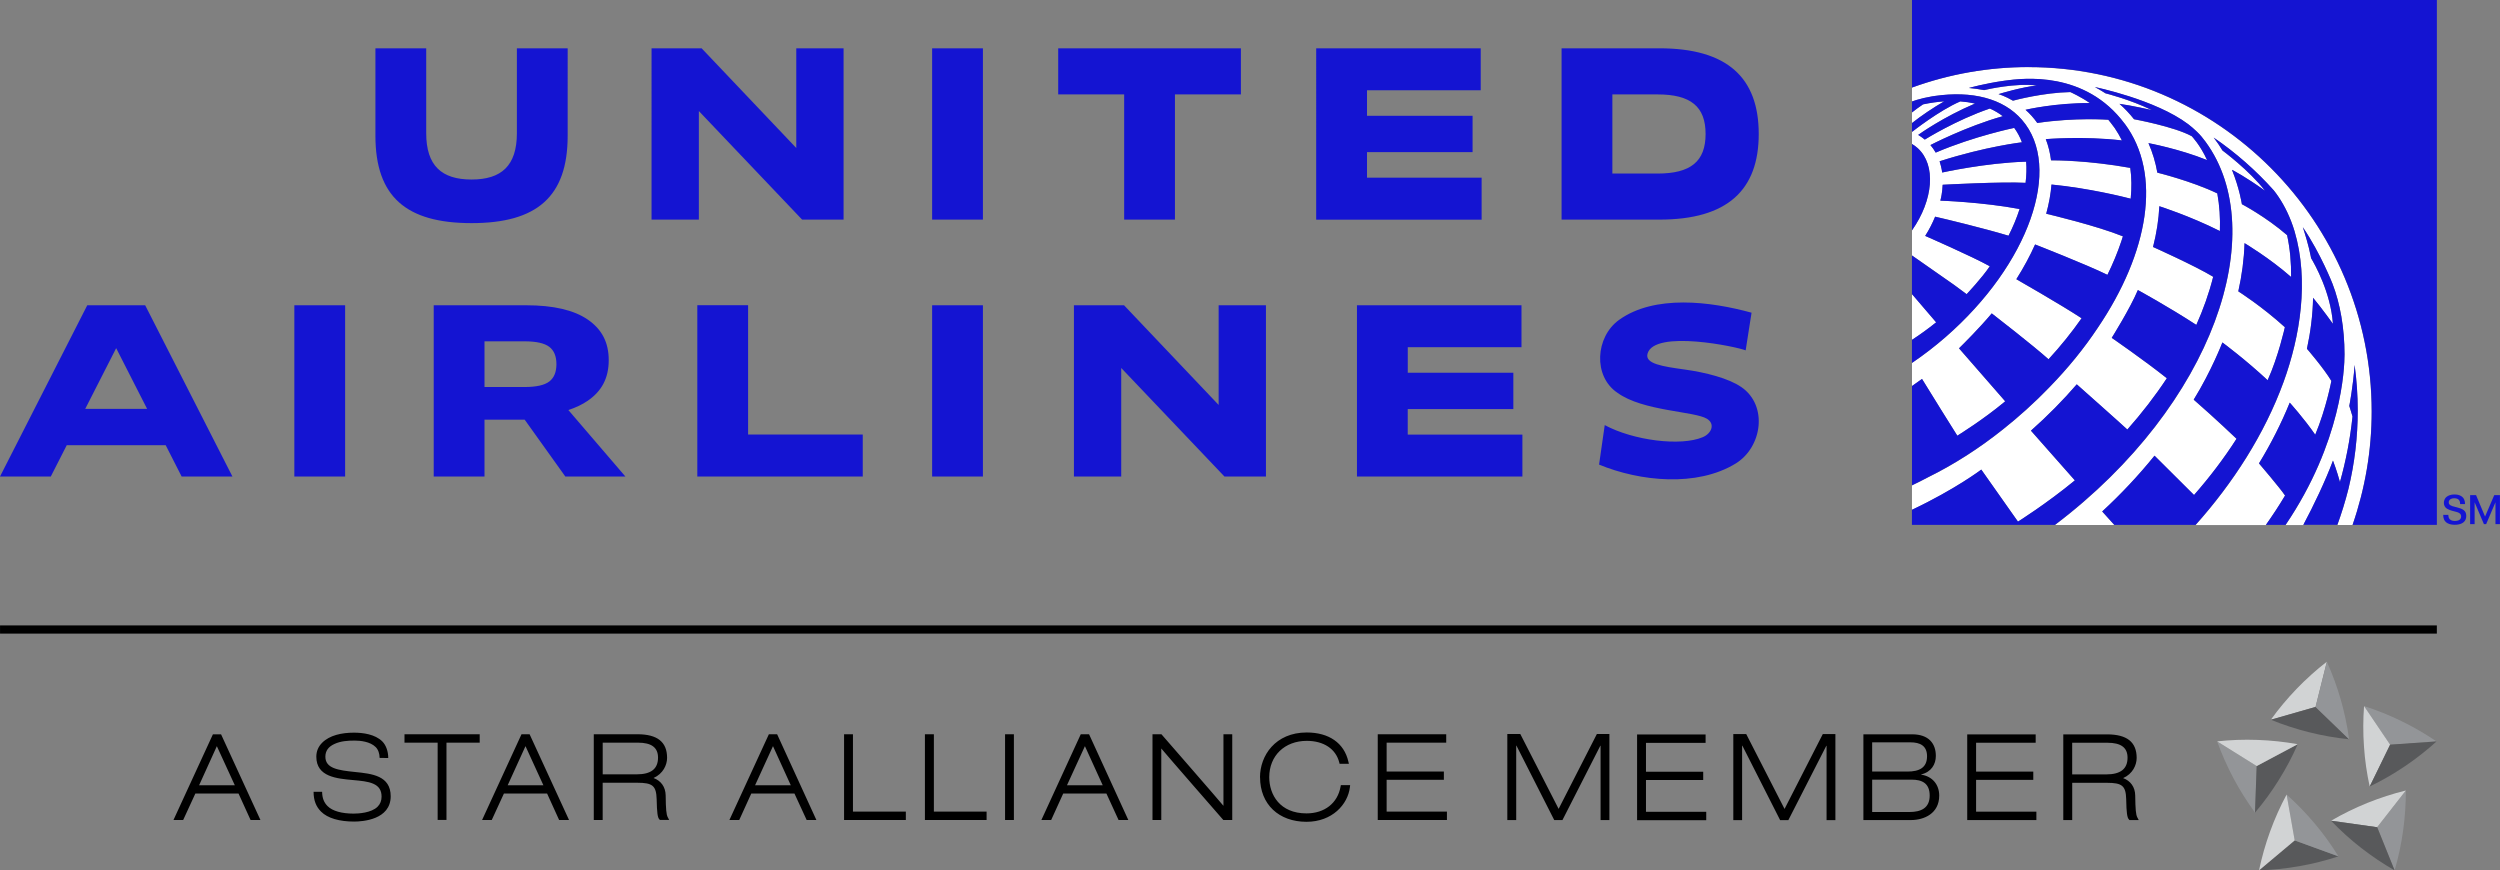 <?xml version="1.0" encoding="UTF-8"?>
<svg id="_レイヤー_2" data-name="レイヤー 2" xmlns="http://www.w3.org/2000/svg" viewBox="0 0 775.8 270.1">
  <rect x="0" y="0" width="775.8" height="270.1" fill="#808080" stroke="none"/>
  <defs>
    <style>
      .cls-1, .cls-2, .cls-3, .cls-4, .cls-5, .cls-6 {
        stroke-width: 0px;
      }

      .cls-2 {
        fill: #58595b;
      }

      .cls-3 {
        fill: #1414d2;
      }

      .cls-4 {
        fill: #d1d3d4;
      }

      .cls-5 {
        fill: #939598;
      }

      .cls-6 {
        fill: #fff;
      }
    </style>
  </defs>
  <g id="Logo">
    <g>
      <g>
        <polygon class="cls-1" points=".01 196.62 .01 194.08 756.2 194.08 756.2 196.62 .01 196.62 .01 196.62"/>
        <g>
          <g>
            <path class="cls-4" d="m704.68,223.35c2.41-3.35,5.09-6.56,8.04-9.62,2.95-3.06,6.08-5.86,9.34-8.39l-3.5,14.02-13.88,3.98Z"/>
            <path class="cls-2" d="m728.96,229.41c-4.09-.42-8.22-1.13-12.32-2.16-4.14-1.03-8.14-2.34-11.96-3.9l13.88-3.98,10.4,10.04Z"/>
            <path class="cls-5" d="m722.07,205.34c1.69,3.76,3.14,7.69,4.32,11.77,1.16,4.09,2.03,8.19,2.58,12.3l-10.4-10.04,3.5-14.02Z"/>
          </g>
          <g>
            <path class="cls-5" d="m699.78,252.17c-2.44-3.33-4.67-6.87-6.66-10.61-1.99-3.75-3.69-7.6-5.1-11.49l12.28,7.66-.52,14.45Z"/>
            <path class="cls-2" d="m713.03,230.95c-1.65,3.77-3.6,7.47-5.86,11.07-2.24,3.62-4.72,7-7.4,10.16l.52-14.45,12.74-6.78Z"/>
            <path class="cls-4" d="m688.02,230.06c4.09-.44,8.27-.61,12.52-.45,4.25.15,8.42.6,12.49,1.33l-12.74,6.78-12.27-7.66Z"/>
          </g>
          <g>
            <path class="cls-2" d="m725.67,265.74c-3.91,1.29-7.98,2.32-12.14,3.05-4.2.74-8.37,1.17-12.5,1.29l11.07-9.29,13.58,4.95Z"/>
            <path class="cls-5" d="m709.58,246.57c3.07,2.74,5.99,5.74,8.73,9,2.74,3.25,5.19,6.66,7.36,10.18l-13.58-4.95-2.51-14.22Z"/>
            <path class="cls-4" d="m701.02,270.09c.85-4.03,1.98-8.06,3.43-12.05,1.45-4,3.18-7.83,5.13-11.48l2.51,14.23-11.07,9.29Z"/>
          </g>
          <g>
            <path class="cls-5" d="m746.58,245.3c.01,4.13-.26,8.3-.85,12.51-.59,4.21-1.47,8.31-2.63,12.28l-5.41-13.4,8.9-11.39Z"/>
            <path class="cls-4" d="m723.37,254.69c3.57-2.08,7.32-3.93,11.25-5.52,3.95-1.59,7.95-2.88,11.96-3.87l-8.9,11.39-14.31-2Z"/>
            <path class="cls-2" d="m743.1,270.1c-3.57-2.05-7.05-4.38-10.41-6.99-3.35-2.62-6.45-5.43-9.32-8.42l14.32,2.02,5.41,13.4Z"/>
          </g>
          <g>
            <path class="cls-5" d="m733.61,219.11c3.93,1.26,7.81,2.81,11.62,4.67,3.83,1.87,7.47,3.98,10.88,6.31l-14.41,1.01-8.09-11.98Z"/>
            <path class="cls-4" d="m735.36,244.07c-.87-4.03-1.49-8.17-1.77-12.4-.3-4.24-.28-8.45.02-12.56l8.09,11.98-6.34,12.98Z"/>
            <path class="cls-2" d="m756.11,230.08c-3.04,2.76-6.35,5.36-9.86,7.73-3.53,2.37-7.17,4.47-10.89,6.26l6.35-12.99,14.41-1.01Z"/>
          </g>
        </g>
        <path class="cls-1" d="m663.24,253.63c-.44-.84-.58-2.48-.64-6.77-.03-2.65-1.48-4.56-3.75-5.4,2.97-1.32,4.2-4.04,4.2-6.26,0-4.92-3.01-7.31-9.18-7.31h-13.59v26.59h2.77v-11.56h10.78c4.74,0,5.85.94,5.97,5.07.08,4.33.3,5.74.86,6.31l.17.18h2.86l-.45-.85Zm-9.63-13.32h-10.57v-9.82h10.95c4.21,0,6.23,1.51,6.23,4.63,0,3.49-2.17,5.19-6.61,5.19Zm-21.9-12.42v2.6h-18.49v8.96h17.75v2.56h-17.75v9.87h18.71v2.61h-21.46v-26.59h21.25Zm-50.74,2.47h11.86c3.01,0,5.17,1.05,5.17,4.32,0,3.55-2.39,4.75-6.1,4.75h-10.93v-9.07Zm-2.73,24.12h14.76c4.09,0,8.78-2.03,8.78-7.59,0-3.41-2.12-5.98-5.6-6.5v-.07c3.16-.76,4.55-3.16,4.55-5.74,0-3.79-2.15-6.71-7.38-6.71h-15.1v26.62Zm2.73-12.54h12.25c3.2,0,5.6,1.09,5.6,4.95s-2.68,5.09-6.26,5.09h-11.59v-10.04Zm-15.31-14.14h3.9v26.7h-2.74v-23.06h-.08l-11.78,23.06h-2.55l-11.72-23.1h-.08v23.1h-2.73v-26.7h4.01l11.89,23.23,11.87-23.23Zm-36.38.12v2.61h-18.5v8.96h17.76v2.55h-17.76v9.87h18.7v2.61h-21.46v-26.6h21.26Zm-33.76-.14h3.91v26.7h-2.74v-23.06h-.08l-11.75,23.06h-2.55l-11.73-23.1h-.07v23.1h-2.76v-26.7h4.03l11.89,23.23,11.87-23.23Zm-398.21,17.95c0,2.63.77,4.58,2.31,6.12,2.05,2.06,5.7,3.1,10.27,3.1,2.57,0,11.35-.56,11.35-7.85,0-6.41-5.85-7-11.01-7.53h0c-5.32-.54-9.26-1.12-9.26-4.75,0-1.79.92-3.1,2.83-3.96,1.95-.9,4.07-1.04,6.25-1.04,1.69,0,4.78.27,6.53,2.01.81.8,1.22,2.09,1.22,3.36l2.68.04c0-1.95-.62-3.92-1.85-5.16-2.25-2.23-6.02-2.71-8.79-2.71-3.81,0-7.56.81-9.86,3.12-1.21,1.2-1.82,2.67-1.82,4.34,0,6.28,6.39,6.79,11.4,7.25,2.37.22,4.62.41,6.27,1.14,1.77.77,2.58,2.05,2.58,4.01,0,1.24-.41,2.29-1.23,3.11-1.95,1.95-5.99,2.15-7.46,2.15-3.61,0-6.53-.78-8.07-2.33-1.11-1.11-1.67-2.48-1.69-4.44h-2.64Zm28.21-17.87v2.6h10.29v23.99h2.74v-23.99h10.31v-2.6h-23.34Zm36.31,0l-12.23,26.6h3s3.49-7.59,3.78-8.22h13.39c.3.64,3.74,8.22,3.74,8.22h3.07l-12.23-26.6h-2.52Zm1.24,3.68c.84,1.83,4.95,10.8,5.56,12.15h-11.09c.62-1.34,4.7-10.32,5.53-12.15Zm21.19-3.68v26.6h2.76v-11.56h10.77c4.74,0,5.85.95,5.98,5.08.1,4.32.29,5.74.86,6.3l.17.17h2.86l-.45-.86c-.44-.83-.59-2.48-.64-6.77-.04-2.64-1.48-4.56-3.76-5.39,2.97-1.34,4.2-4.05,4.2-6.26,0-4.93-3.02-7.32-9.2-7.32h-13.58Zm13.71,2.6c4.2,0,6.23,1.51,6.23,4.64,0,3.49-2.16,5.19-6.62,5.19h-10.55v-9.82h10.95Zm40.62-2.6l-12.24,26.6h3.05s3.45-7.58,3.74-8.22h13.39c.29.63,3.79,8.22,3.79,8.22h3.02l-12.18-26.6h-2.58Zm1.28,3.68c.84,1.83,4.93,10.81,5.53,12.15h-11.09c.61-1.35,4.72-10.32,5.56-12.15Zm95.51-3.68l-12.22,26.6h3.04s3.46-7.58,3.74-8.22h13.4c.29.63,3.77,8.22,3.77,8.22h3.03l-12.18-26.6h-2.58Zm1.29,3.68c.84,1.83,4.93,10.81,5.53,12.15h-11.1c.61-1.35,4.73-10.32,5.57-12.15Zm-74.74-3.68v26.6h19.17v-2.6h-16.41v-24h-2.77Zm25.09,0v26.6h19.14v-2.6h-16.36v-24h-2.77Zm24.87,0v26.6h2.74v-26.6h-2.74Zm67.77,0v22.2c-1.7-2.07-19.24-22.2-19.24-22.2h-2.78v26.6h2.73v-22.19c1.7,2.08,19.25,22.19,19.25,22.19h2.77v-26.6h-2.74Zm47.88,0v26.6h21.47v-2.6h-18.71v-9.88h17.76v-2.56h-17.76v-8.96h18.49v-2.6h-21.25Zm-36.52,13.34c0,8.4,5.83,13.82,14.41,13.82,7.99,0,12.83-5.4,13.47-10.73l.07-.64h-2.88l-.09.47c-.91,5.12-4.96,8.29-10.58,8.29-8.26,0-11.55-5.8-11.55-11.24,0-6.64,4.77-11.27,11.65-11.27,5.24,0,9,2.49,10.07,6.68l.11.45h2.89l-.17-.72c-1.32-5.73-6.01-9.01-12.91-9.01-9.77,0-14.51,7.21-14.51,13.9Zm-322.43-13.33h-2.52l-12.24,26.59h3.01s3.49-7.59,3.78-8.21h13.4c.29.63,3.74,8.21,3.74,8.21h3.06l-12.22-26.59Zm-6.81,15.82c.6-1.34,4.7-10.32,5.51-12.14.84,1.82,4.97,10.8,5.58,12.14h-11.09Z"/>
      </g>
      <g>
        <path class="cls-6" d="m606.36,88.38c-3.84-2.69-13.02-9.1-13.03-9.11v-7.78c6.62-9.43,7.58-20.24,1.77-25.52-.55-.5-1.14-.92-1.77-1.29v-3.88l.1.06s8.3-6.57,14.9-9.4c1.59.11,3.11.34,4.56.67-9.86,4.18-17.13,9.37-17.64,9.73,1.01.6,1.93,1.35,2.06,1.45.13-.08,9.68-6.06,20.2-9.64,1.43.65,2.81,1.46,4,2.38-11.45,3.22-22.46,8.96-22.46,8.96.62.72,1.17,1.5,1.64,2.34.07-.03.14-.06.2-.08,11.72-5.02,24.17-7.59,24.17-7.59.97,1.33,1.78,2.82,2.39,4.47,0,0-11.18,1.28-25.55,5.89.63,1.99.81,3.48.81,3.49,0,0,13.55-3.03,26.05-3.37.17,2.01.11,4.26-.18,6.57-7.4-.39-25.04.55-25.73.6,0,0-.06,2.54-.72,4.93,0,0,12.88.41,24.6,2.6-.91,2.81-2.06,5.57-3.44,8.28-7.81-2.35-19.66-5.2-22.78-5.91-.82,2.02-1.85,4.03-3.08,5.97,0,0,14.48,6.32,20.04,9.41h.01,0c-2.41,3.62-7.19,8.67-7.19,8.67-1.39-1.04-2.7-2.01-3.94-2.91Zm-9.6-56c-1.17.79-2.31,1.62-3.43,2.5v3.31c2.94-2.34,6.72-4.87,9.99-6.74-2.11.14-4.31.45-6.56.93Zm-3.43,58.87v14.22c2.52-1.63,5.04-3.45,7.51-5.44l-7.51-8.77Zm36.15-70.43c-12.34,0-24.46,2.12-36.02,6.31l-.13.05v4.33c.7-.27,1.9-.67,3.65-1.08.88-.19,1.76-.37,2.62-.52.29-.05.61-.09.92-.14,11.33-1.62,21.08.68,26.93,7.41,12.82,14.7,2.2,44.9-23.72,67.45-3.3,2.87-6.69,5.48-10.12,7.81-.09.06-.18.12-.28.18v7.2c1.04-.72,2.08-1.45,3.11-2.21,1.41,2.38,10.79,17.37,10.96,17.62.7-.45,2.72-1.74,5.17-3.4,2.82-1.94,6.17-4.36,9.27-6.93.14-.12.28-.24.41-.36l-14.33-16.43c1.45-1.43,6.3-6.25,10.16-10.84.9.7,12.85,9.95,17.62,14.24,3.79-4.12,7.22-8.38,10.26-12.73-6.58-4.32-20.25-12.12-20.25-12.12,2.28-3.6,4.23-7.21,5.82-10.78,0,0,15.94,6.23,22.45,9.43,1.71-3.47,3.15-6.95,4.31-10.42.17-.51.33-1.02.49-1.53-8.08-3.27-22.49-6.71-23.8-7.01.85-3.11,1.41-6.15,1.64-9.07,11.67,1.16,22.36,3.83,24.58,4.4.33-3.38.29-6.57-.13-9.56-13.02-2.34-23.25-2.36-24.59-2.35-.3-2.31-.83-4.51-1.63-6.57,0,0,11.56-1.01,23.63.4-.63-1.25-1.43-2.67-2.22-3.82-.62-.91-2.01-2.6-2.01-2.6,0,0-10.21-.77-22.04,1-1.13-1.62-2.39-2.97-3.65-4.09.24-.06,9.18-2.13,19.97-2.09-2.97-2.04-6.06-3.41-6.06-3.41h0c-8.35.16-17.11,2.49-17.81,2.67-2.39-1.4-4.24-1.96-4.48-2.03,0,0-.01,0-.02,0,0,0,0,0,.02,0,.67-.21,7.12-2.16,11.85-2.67,0,0,0,0-.02,0-6.43-.84-15.28,1.17-16.31,1.42-1.38-.28-3.3-.53-4.71-.66,0,0,4.77-1.38,11.07-2.26,5.74-.8,24.99-3.17,37.29,13.39,11.65,15.68,7.41,40-8.4,63.34-4.17,6.27-9.17,12.45-14.92,18.35-4.84,5.03-9.75,9.39-14.43,13.1-7.3,5.83-15.14,10.88-23.22,14.86-1.69.9-3.37,1.74-5.06,2.55v7.58c13.51-6.39,21.52-12.48,21.52-12.48l11.38,16.15s8.81-5.52,17.66-12.8h0s0,0,0,0l-13.63-15.43s0,0,0,0c5.2-4.61,9.96-9.44,14.22-14.38,0,0,14.14,12.55,15.69,14.03,4.49-5.06,8.61-10.38,12.26-15.92-7.36-5.84-16.95-12.43-17.1-12.53h0s0,0,0,0h0s5.76-9.22,8.11-14.84c0,0,9.33,5.09,18.14,10.82,2.16-4.82,3.95-9.83,5.23-14.94-5.79-3.49-18.66-9.24-18.66-9.24,1.1-4.33,1.76-8.57,1.95-12.65,0,0,9.36,2.97,18.79,7.7.15-3.97-.11-7.89-.8-11.68-7.99-3.83-18.61-6.44-18.61-6.44-.56-3.2-1.48-6.28-2.76-9.16,0,0,9.67,1.81,18.2,5.27-2.14-4.72-4.76-7.42-4.76-7.42-5.47-3-17.92-5.27-17.92-5.27-1.35-1.71-2.89-3.35-4.51-4.77,3.92.54,10.02,1.93,10.02,1.93-6.71-3.28-14.28-5.18-14.37-5.2,0,0-1.5-.99-3.29-1.94,0,0,18.77,3.85,28.97,11.53.93.7,1.81,1.47,2.71,2.34,1.03.98,1.93,2.09,2.72,3.17,20.32,27.8,2.74,81.37-46.78,118.84h18.42c-1.01-1.12-3.48-3.86-3.76-4.17,5.8-5.34,11.26-11.15,16.24-17.31l12.26,12.21h0c4.8-5.47,9.25-11.31,13.19-17.45,0,0-6.44-6.18-13.29-12.14,5.5-8.89,8.9-17.75,8.9-17.75.53.39,7.2,5.35,14.04,11.72,3.31-7.24,5.35-16.45,5.35-16.45-7.13-6.5-14.45-11.13-14.45-11.13,1.1-4.91,1.79-9.97,1.93-14.96,0,0,7.75,4.6,14.45,10.5.06-4.36-.32-8.72-1.24-12.98-6.65-5.75-14.03-9.61-14.03-9.61,0,0-.71-4.83-3.08-10.66.02,0,.04.02.05.03.46.23,3.98,2.02,10.2,6.45-4.85-6.3-13.2-12.49-13.2-12.49-.8-1.36-1.72-2.7-2.73-4,6.86,4.69,13.12,10.2,18.65,16.38,2.05,2.57,3.94,5.85,5.39,9.6.4,1.03.74,2.05,1.05,3.06,4.55,15.35,1.75,32.61-3.38,46.74-5.92,16.29-15.77,31.5-27.33,44.43h21.81c2.11-3,4.01-5.85,5.96-9.13-1.46-2.21-8.09-9.98-8.09-9.98,3.65-5.97,6.94-12.43,9.54-18.85,0,0,4.44,4.91,7.91,9.96,3.42-8.17,5.01-16.7,5.01-16.7-2.34-3.91-7.58-9.98-7.58-9.98,1.12-5.15,1.81-10.49,1.9-15.82,2.62,3.13,6.16,8.08,6.16,8.08,0,0,0-.01,0-.03-.67-9.7-5.67-18.52-6.78-20.37-.03-.18-.07-.38-.11-.61-.65-3.36-1.83-7.12-2.45-8.98,5.63,8.31,9.24,17.64,9.24,17.64,2.32,6.01,3.7,13.59,3.7,21.85,0,4.37-.88,27.18-18.3,52.91h5.51c3.23-6.05,6.82-13.57,9.21-19.97,0,0,0,0,0,.01.08.2,1.27,3.36,2.16,6.65,1.85-6.54,3.17-13.33,3.9-20.33h0c-.23-.91-.72-2.38-1-3.28,0,0,1.18-5.94,1.65-12.72.64,4.65.97,9.38.97,14.15,0,8.28-.98,16.4-2.87,24.24-.97,3.87-2.16,7.67-3.45,11.23h4.7c3.91-11.29,5.93-23.19,5.93-35.14,0-58.96-47.78-106.92-106.52-106.92Z"/>
        <path class="cls-3" d="m714.76,162.88c3.23-6.05,6.82-13.57,9.21-19.97,0,0,0,0,0,.01.08.2,1.27,3.36,2.16,6.65,1.85-6.54,3.17-13.33,3.9-20.33h0c-.23-.91-.72-2.38-1-3.28,0,0,1.18-5.94,1.65-12.72.64,4.65.97,9.38.97,14.15,0,8.28-.98,16.4-2.87,24.24-.97,3.87-2.16,7.67-3.45,11.23h-10.59Zm-11.63,0h6.12c17.42-25.74,18.3-48.54,18.3-52.91,0-8.25-1.39-15.84-3.7-21.85,0,0-3.62-9.33-9.24-17.64.61,1.86,1.79,5.62,2.45,8.98.04.22.08.42.11.61,1.11,1.85,6.11,10.67,6.78,20.37,0,.02,0,.03,0,.03,0,0-3.53-4.95-6.16-8.08-.09,5.33-.79,10.66-1.9,15.82,0,0,5.24,6.06,7.58,9.98,0,0-1.59,8.53-5.01,16.7-3.47-5.05-7.91-9.96-7.91-9.96-2.6,6.42-5.89,12.88-9.54,18.85,0,0,6.64,7.76,8.09,9.98-1.95,3.28-3.85,6.14-5.96,9.13Zm-21.81,0c11.56-12.93,21.41-28.14,27.33-44.43,5.13-14.13,7.93-31.39,3.38-46.74-.3-1.01-.65-2.03-1.05-3.06-1.45-3.75-3.34-7.03-5.39-9.6-5.53-6.18-11.79-11.69-18.65-16.38,1.01,1.3,1.93,2.64,2.73,4,0,0,8.35,6.2,13.2,12.49-6.22-4.43-9.74-6.23-10.2-6.45-.02,0-.04-.02-.05-.03,2.36,5.83,3.07,10.65,3.08,10.66,0,0,7.38,3.85,14.03,9.61.92,4.26,1.3,8.62,1.24,12.98-6.7-5.89-14.45-10.5-14.45-10.5-.14,4.99-.83,10.04-1.93,14.96,0,0,7.32,4.64,14.45,11.13,0,0-2.05,9.21-5.35,16.45-6.84-6.37-13.52-11.33-14.04-11.72,0,0-3.4,8.86-8.9,17.75,6.85,5.96,13.29,12.14,13.29,12.14-3.93,6.14-8.39,11.98-13.19,17.45h0s-12.26-12.2-12.26-12.2c-4.98,6.16-10.44,11.97-16.24,17.31.28.31,2.75,3.05,3.76,4.17h25.21Zm3.15-118.84c-.79-1.08-1.69-2.19-2.72-3.17-.9-.86-1.78-1.64-2.71-2.34-10.2-7.69-28.97-11.53-28.97-11.53,1.79.95,3.28,1.93,3.29,1.94.09.02,7.66,1.92,14.37,5.2,0,0-6.11-1.39-10.02-1.93,1.62,1.42,3.16,3.06,4.51,4.77,0,0,12.45,2.27,17.92,5.27,0,0,2.62,2.69,4.76,7.42-8.54-3.47-18.2-5.27-18.2-5.27,1.28,2.88,2.2,5.95,2.76,9.16,0,0,10.63,2.6,18.61,6.44.69,3.79.94,7.71.8,11.68-9.43-4.73-18.79-7.7-18.79-7.7-.19,4.09-.85,8.32-1.95,12.65,0,0,12.88,5.75,18.66,9.24-1.28,5.11-3.07,10.12-5.23,14.94-8.81-5.73-18.14-10.82-18.14-10.82-2.34,5.63-8.11,14.84-8.11,14.84h0s0,0,0,0h0c.14.1,9.74,6.69,17.1,12.53-3.66,5.54-7.78,10.86-12.26,15.92-1.55-1.48-15.69-14.03-15.69-14.03-4.27,4.95-9.02,9.77-14.22,14.38,0,0,0,0,0,0l13.63,15.43s0,0,0,0h0c-8.84,7.28-17.66,12.8-17.66,12.8l-11.38-16.15s-8,6.09-21.52,12.48v4.68h44.37c49.52-37.47,67.09-91.04,46.78-118.84Zm-25.12-5.62c-12.3-16.55-31.55-14.19-37.29-13.39-6.31.88-11.07,2.26-11.07,2.26,1.41.13,3.33.38,4.71.66,1.02-.24,9.87-2.26,16.31-1.42,0,0,.02,0,.02,0-4.73.51-11.18,2.46-11.85,2.67,0,0,0,0-.02,0,0,0,.01,0,.02,0,.23.07,2.09.63,4.48,2.03.7-.19,9.46-2.51,17.81-2.67h0s3.09,1.37,6.06,3.41c-10.79-.04-19.73,2.03-19.97,2.09,1.26,1.12,2.52,2.47,3.65,4.09,11.83-1.77,22.04-1,22.04-1,0,0,1.39,1.69,2.01,2.6.79,1.15,1.59,2.57,2.22,3.82-12.07-1.41-23.62-.4-23.63-.4.8,2.06,1.34,4.25,1.63,6.57,1.33,0,11.56,0,24.59,2.35.42,2.99.46,6.19.13,9.56-2.21-.58-12.91-3.25-24.58-4.4-.24,2.92-.79,5.95-1.64,9.07,1.31.31,15.72,3.74,23.8,7.01-.16.51-.32,1.02-.49,1.53-1.16,3.47-2.6,6.95-4.31,10.42-6.5-3.2-22.45-9.43-22.45-9.43-1.59,3.57-3.54,7.18-5.82,10.78,0,0,13.67,7.8,20.25,12.12-3.04,4.34-6.47,8.61-10.26,12.73-4.77-4.28-16.72-13.54-17.62-14.24-3.85,4.59-8.7,9.41-10.16,10.84l14.33,16.43c-.13.12-.27.24-.41.36-3.1,2.57-6.44,4.99-9.27,6.93-2.45,1.67-4.47,2.95-5.17,3.4-.17-.25-9.55-15.24-10.96-17.62-1.03.76-2.07,1.49-3.11,2.21v30.8c1.69-.81,3.38-1.65,5.06-2.55,8.08-3.98,15.92-9.03,23.22-14.86,4.68-3.71,9.58-8.07,14.43-13.1,5.75-5.9,10.75-12.08,14.92-18.35,15.81-23.33,20.04-47.66,8.4-63.34Zm-31.91-1.25c-5.86-6.72-15.61-9.02-26.93-7.41-.31.05-.63.09-.92.14-.86.15-1.74.32-2.62.52-1.75.41-2.95.81-3.65,1.08v3.39c1.12-.88,2.25-1.72,3.43-2.5,2.26-.48,4.45-.79,6.56-.93-3.27,1.87-7.05,4.4-9.99,6.74v2.61l.1.06s8.3-6.57,14.9-9.4c1.59.11,3.11.34,4.56.67-9.86,4.18-17.13,9.37-17.64,9.73,1.01.6,1.93,1.35,2.06,1.45.13-.08,9.68-6.06,20.2-9.64,1.43.65,2.81,1.46,4,2.38-11.45,3.22-22.46,8.96-22.46,8.96.62.72,1.17,1.5,1.64,2.34.07-.03.14-.06.2-.08,11.72-5.02,24.17-7.59,24.17-7.59.97,1.33,1.78,2.82,2.39,4.47,0,0-11.18,1.28-25.55,5.89.63,1.99.81,3.48.81,3.49,0,0,13.55-3.03,26.05-3.37.17,2.01.11,4.26-.18,6.57-7.4-.39-25.04.55-25.73.6,0,0-.06,2.54-.72,4.93,0,0,12.88.41,24.6,2.6-.91,2.81-2.06,5.57-3.44,8.28-7.81-2.35-19.66-5.2-22.78-5.91-.82,2.02-1.85,4.03-3.08,5.97,0,0,14.48,6.32,20.04,9.41h.01,0c-2.41,3.62-7.19,8.67-7.19,8.67-1.39-1.04-2.7-2.01-3.94-2.91-3.84-2.69-13.02-9.1-13.03-9.11v11.98l7.51,8.77c-2.47,1.99-5,3.81-7.51,5.44v7.15c.09-.06.18-.12.28-.18,3.43-2.34,6.82-4.94,10.12-7.81,25.92-22.55,36.54-52.75,23.72-67.45Zm-34.12,34.32c6.62-9.43,7.58-20.24,1.77-25.52-.55-.5-1.14-.92-1.77-1.29v26.81Zm36.15-50.68c58.73,0,106.52,47.96,106.52,106.92,0,11.96-2.02,23.85-5.93,35.14h26.15V0h-162.88v27.17l.13-.05c11.56-4.18,23.68-6.31,36.02-6.31Zm130.17,141.63c-.56-.29-.96-.7-1.2-1.22-.18-.42-.27-.91-.27-1.45h1.59c.02.41.08.73.18.98.14.3.36.52.68.68.31.16.71.24,1.18.24s.85-.07,1.17-.21c.32-.14.53-.34.64-.59.08-.2.13-.39.13-.59s-.04-.37-.11-.54c-.08-.2-.23-.36-.44-.5-.21-.14-.44-.24-.69-.32-.25-.08-.61-.18-1.07-.29l-.37-.09c-.65-.18-1.19-.38-1.6-.62-.41-.23-.71-.55-.89-.94-.13-.3-.19-.62-.19-.97s.08-.68.23-1.03c.21-.48.59-.86,1.14-1.13.55-.27,1.19-.41,1.93-.41s1.38.14,1.9.41c.52.27.89.66,1.11,1.17.09.2.16.42.2.64.04.23.06.47.06.75h-1.52c0-.2-.03-.38-.05-.53-.03-.15-.06-.28-.11-.4-.13-.29-.33-.51-.61-.65-.28-.14-.62-.22-1.03-.22s-.75.07-1.04.21-.49.33-.59.57c-.04.08-.07.15-.08.22-.01.07-.02.16-.02.25,0,.1,0,.19.02.26.01.07.04.14.07.21.08.18.21.33.4.45.19.12.41.22.64.29.24.07.57.16.99.27.09.02.23.05.42.1.48.13.89.25,1.22.38.33.13.63.29.89.49.26.2.46.45.59.75.13.29.19.64.19,1.06s-.07.79-.22,1.12c-.23.53-.64.93-1.22,1.2-.59.28-1.3.41-2.14.41s-1.55-.14-2.11-.43Zm6.9-8.78h1.83l2.79,6.64,2.85-6.64h1.77v8.99h-1.39v-6.78l-2.89,6.78h-.69l-2.89-6.78v6.78h-1.39v-8.99Z"/>
        <path class="cls-3" d="m378.17,94.73h14.68v53.15h-12.87l-32.04-33.69v33.69h-14.68v-53.15h15.55l29.36,30.93v-30.93Zm-88.91,53.15h15.76v-53.15h-15.76v53.15Zm147.6-20.93h32.76v-11.28h-32.76v-7.92h35.29v-13.02h-51.06v53.15h51.34v-13.02h-35.58v-7.92Zm-290.53-57.71c20.25,0,29.83-8.17,29.83-27.12V15h-15.76v26.32c0,10.12-4.81,14.39-14.07,14.39s-14.07-4.27-14.07-14.39V15h-15.76v27.12c0,18.95,9.58,27.12,29.83,27.12ZM247.1,15h14.68v53.15h-12.87l-32.04-33.69v33.69h-14.68V15h15.55l29.36,30.93V15Zm42.16,0h15.76v53.15h-15.76V15Zm195.33,53.15h30.37c21.12,0,30.81-9.17,30.81-26.58s-9.69-26.58-30.81-26.58h-30.37v53.15Zm15.76-38.85h14.03c10.27,0,14.9,3.76,14.9,12.28s-4.63,12.28-14.9,12.28h-14.03v-24.55Zm-76.15,25.84h35.58v13.02h-51.34V15h51.06v13.02h-35.29v7.92h32.76v11.28h-32.76v7.92Zm-95.82-40.14h56.7v14.3h-20.47v38.85h-15.76V29.3h-20.47v-14.3Zm-96.23,119.86v-40.14h-15.76v53.15h51.34v-13.02h-35.58Zm-56.71,13.02h18.64l-17.7-20.63c2.33-.79,4.34-1.73,6.03-2.9,4.32-2.98,6.49-7.01,6.49-12.58s-2.16-9.6-6.48-12.58c-4.32-2.98-10.71-4.46-19.17-4.46h-28.66v53.15h15.76v-17.65h12.47l12.62,17.65Zm-25.09-41.96h12.4c3.64,0,6.2.57,7.69,1.7,1.49,1.13,2.23,2.93,2.23,5.39s-.74,4.26-2.23,5.39c-1.49,1.13-4.05,1.7-7.69,1.7h-12.4v-14.17Zm390.05,14.22c-3.99-2.78-11.23-4.58-17.61-5.47-6.83-.95-12.45-1.76-11.52-4.95,2.17-7.5,27.81-2.11,30.44-.99l1.83-11.69c-12.78-3.52-30.09-5.67-41.1,2.22-7.36,5.28-8.16,17.53-.49,22.65,7.83,5.7,23.86,5.69,27.72,8.03,2.66,1.61,1.48,4.54-1.23,5.71-6.79,2.92-21.55,1.07-30.46-3.73l-1.76,12.26c12.7,5.23,30.37,7.05,42.41-.35,8.2-5.05,10.06-17.91,1.8-23.67Zm-449.06,27.74h15.76v-53.15h-15.76v53.15Zm-39.94-9.72h-30.69l-4.95,9.72H0l27.08-53.15h17.97l27.08,53.15h-15.76l-4.95-9.72Zm-5.75-11.28l-9.6-18.84-9.6,18.84h19.2Z"/>
      </g>
    </g>
  </g>
</svg>